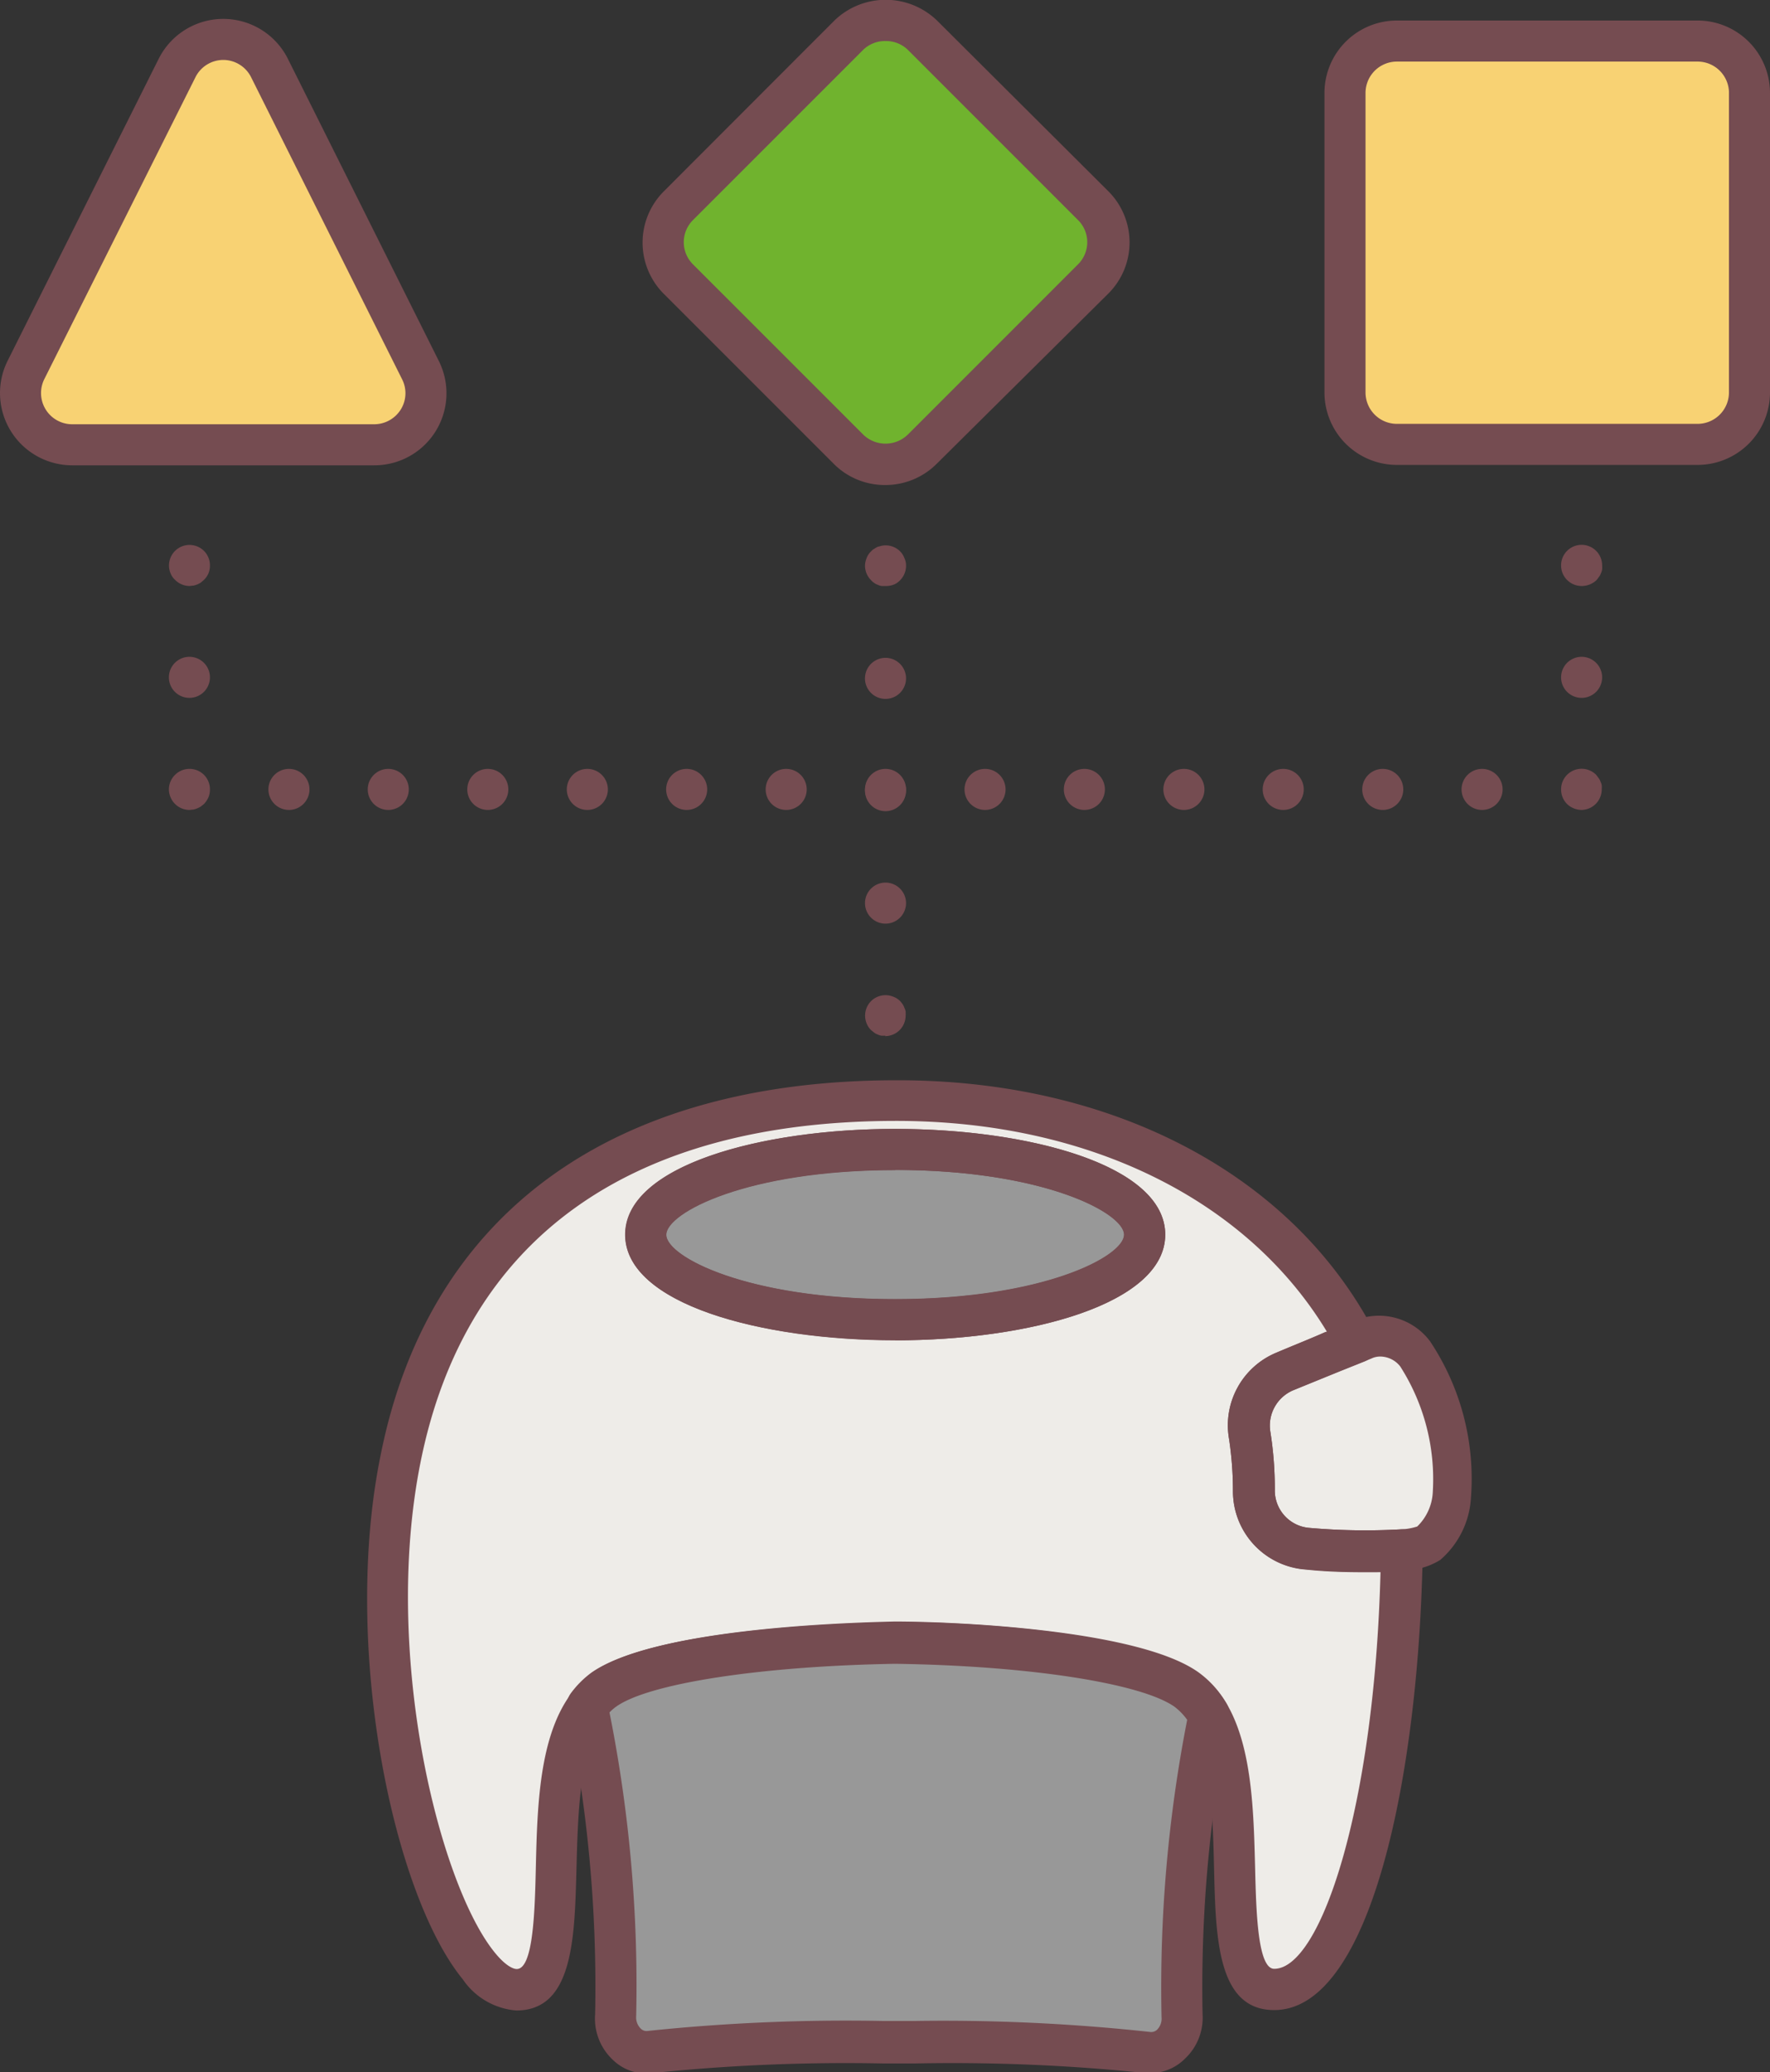 <svg xmlns="http://www.w3.org/2000/svg" viewBox="0 0 86.25 100.95"><rect x="0" y="0" width="86.25" height="100.95" fill="#333333" stroke="none"/><defs><style>.cls-1{fill:#989898;}.cls-2{fill:#eeece8;}.cls-3{fill:#754c51;}.cls-4{fill:#f8d273;}.cls-5{fill:#70b32e;}</style></defs><g id="レイヤー_2" data-name="レイヤー 2"><g id="main_03"><path class="cls-1" d="M57.8,82.29C55.84,80.9,50,80.12,43.62,80c-6.34.11-12.21.89-14.18,2.28a3.62,3.62,0,0,0-.81.8A66,66,0,0,1,30,98.18a1.59,1.59,0,0,0,1.65,1.76A91.41,91.41,0,0,1,43,99.46h1.62A91.62,91.62,0,0,1,56,99.94a1.58,1.58,0,0,0,1.64-1.76,65.33,65.33,0,0,1,1.31-14.65A3.79,3.79,0,0,0,57.8,82.29Z"/><path class="cls-2" d="M25.16,96.93c3.41,0,.55-10,3.47-13.84a3.62,3.62,0,0,1,.81-.8c2-1.39,7.84-2.17,14.18-2.28,6.35.11,12.22.89,14.18,2.28a3.79,3.79,0,0,1,1.11,1.24c2.43,4.12-.11,13.4,3.18,13.4,3.58,0,6.06-10.05,6.2-21.38a34,34,0,0,1-4.58-.07,2.82,2.82,0,0,1-2.63-2.8A16.63,16.63,0,0,0,60.87,70a2.86,2.86,0,0,1,1.71-3.13c1.29-.54,2.7-1.09,3.52-1.42-3.68-7-11.75-11.79-22.45-11.79-14.44,0-22.09,7.08-24.16,17.45C17.25,82.27,21.58,96.93,25.16,96.93ZM43.62,56c6.72,0,12.16,1.86,12.16,4.15S50.34,64.3,43.62,64.3s-12.15-1.85-12.15-4.14S36.91,56,43.62,56Z"/><path class="cls-1" d="M43.62,56c-6.71,0-12.15,1.86-12.15,4.15s5.44,4.14,12.15,4.14,12.16-1.85,12.16-4.14S50.34,56,43.62,56Z"/><path class="cls-2" d="M69,66a2.13,2.13,0,0,0-2.53-.71l-.33.14c-.82.33-2.23.88-3.52,1.42A2.86,2.86,0,0,0,60.87,70a16.63,16.63,0,0,1,.21,2.73,2.82,2.82,0,0,0,2.63,2.8,34,34,0,0,0,4.58.07,2.86,2.86,0,0,0,1.29-.32C72.05,73.38,70.28,67.55,69,66Z"/><path class="cls-3" d="M56.12,101l-.29,0a91.37,91.37,0,0,0-11.21-.47H43a91.55,91.55,0,0,0-11.22.47,2.32,2.32,0,0,1-1.9-.63A2.75,2.75,0,0,1,29,98.13a67.05,67.05,0,0,0-1.36-14.86,1,1,0,0,1,.18-.78,4.77,4.77,0,0,1,1-1c3-2.1,12-2.41,14.74-2.46s11.79.36,14.77,2.46A4.88,4.88,0,0,1,59.77,83a1,1,0,0,1,.12.69A66.72,66.72,0,0,0,58.6,98.13a2.74,2.74,0,0,1-.86,2.17A2.38,2.38,0,0,1,56.12,101ZM43,98.46h1.62A93.21,93.21,0,0,1,56.08,99a.42.42,0,0,0,.3-.11.77.77,0,0,0,.22-.62,67.8,67.8,0,0,1,1.25-14.48,2.91,2.91,0,0,0-.62-.64h0c-1.62-1.14-7.09-2-13.62-2.09-6.5.11-12,.95-13.59,2.09a2.07,2.07,0,0,0-.32.28A67.79,67.79,0,0,1,31,98.22a.77.77,0,0,0,.23.62.39.39,0,0,0,.3.11A93.1,93.1,0,0,1,43,98.46Z"/><path class="cls-3" d="M62.09,97.93c-2.76,0-2.85-3.49-2.93-6.87-.06-2.52-.13-5.37-1.11-7a2.94,2.94,0,0,0-.82-.94c-1.62-1.14-7.09-2-13.62-2.09-6.5.11-12,.95-13.59,2.09a2.81,2.81,0,0,0-.59.6c-1.2,1.57-1.27,4.65-1.34,7.36-.09,3.38-.17,6.87-2.93,6.87a3.48,3.48,0,0,1-2.61-1.52c-3.4-4.15-5.91-16.21-4-25.55,2.35-11.77,11.28-18.25,25.14-18.25C54.23,52.61,63,57.22,67,64.94a1,1,0,0,1,.06.8,1,1,0,0,1-.57.59l-1.15.46L63,67.74a1.87,1.87,0,0,0-1.1,2,17.53,17.53,0,0,1,.22,2.9,1.83,1.83,0,0,0,1.7,1.8,31,31,0,0,0,4.42.07,1,1,0,0,1,.77.26,1,1,0,0,1,.32.75C69.16,86.34,66.84,97.93,62.09,97.93ZM43.61,79c2.74,0,11.79.36,14.77,2.46A4.88,4.88,0,0,1,59.77,83c1.24,2.1,1.32,5.23,1.39,8,.05,2.08.12,4.92.93,4.92,2.27,0,4.89-7.88,5.18-19.33-1,0-2.18,0-3.63-.13a3.82,3.82,0,0,1-3.56-3.79,16.83,16.83,0,0,0-.19-2.57A3.83,3.83,0,0,1,62.2,65.9c.8-.34,1.66-.68,2.38-1l.09,0c-3.9-6.47-11.66-10.29-21-10.29-13,0-21,5.75-23.18,16.64-1.88,9.41.94,20.61,3.63,23.89.48.59.86.79,1.06.79.81,0,.88-2.84.93-4.92.07-3,.16-6.43,1.74-8.52a4.77,4.77,0,0,1,1-1C31.85,79.37,40.9,79.06,43.61,79Zm0-13.71c-6.53,0-13.15-1.77-13.15-5.14S37.09,55,43.62,55s13.16,1.77,13.16,5.15S50.16,65.3,43.62,65.3Zm0-8.29c-7.21,0-11.15,2.08-11.15,3.15s3.94,3.14,11.15,3.14,11.16-2.08,11.16-3.14S50.84,57,43.62,57Z"/><path class="cls-3" d="M43.62,65.3c-6.53,0-13.15-1.77-13.15-5.14S37.09,55,43.62,55s13.16,1.77,13.16,5.15S50.16,65.3,43.62,65.3Zm0-8.29c-7.21,0-11.15,2.08-11.15,3.15s3.94,3.14,11.15,3.14,11.16-2.08,11.16-3.14S50.84,57,43.62,57Z"/><path class="cls-3" d="M66.83,76.6c-.89,0-2,0-3.19-.13a3.82,3.82,0,0,1-3.56-3.79,16.83,16.83,0,0,0-.19-2.57A3.83,3.83,0,0,1,62.2,65.9c.8-.34,1.66-.68,2.38-1L66,64.34a3.11,3.11,0,0,1,3.68,1h0a12.07,12.07,0,0,1,2,7.6A4.33,4.33,0,0,1,70.18,76a3.42,3.42,0,0,1-1.8.51C68,76.58,67.43,76.6,66.83,76.6Zm.42-10.51a1,1,0,0,0-.43.1l-1.5.6L63,67.74a1.87,1.87,0,0,0-1.1,2,17.53,17.53,0,0,1,.22,2.9,1.83,1.83,0,0,0,1.7,1.8,31,31,0,0,0,4.42.07,2.9,2.9,0,0,0,.82-.14,2.5,2.5,0,0,0,.76-1.72,10.19,10.19,0,0,0-1.59-6.08h0A1.25,1.25,0,0,0,67.25,66.09Z"/><path class="cls-4" d="M82.72,21.65H68.07a2.52,2.52,0,0,1-2.53-2.52V4.47A2.52,2.52,0,0,1,68.07,2H82.72a2.52,2.52,0,0,1,2.53,2.52V19.13A2.52,2.52,0,0,1,82.72,21.65Z"/><path class="cls-3" d="M82.72,22.65H68.07a3.53,3.53,0,0,1-3.53-3.52V4.47A3.53,3.53,0,0,1,68.07,1H82.72a3.53,3.53,0,0,1,3.53,3.52V19.13A3.53,3.53,0,0,1,82.72,22.65ZM68.07,3a1.53,1.53,0,0,0-1.53,1.52V19.13a1.53,1.53,0,0,0,1.53,1.52H82.72a1.53,1.53,0,0,0,1.53-1.52V4.47A1.53,1.53,0,0,0,82.72,3Z"/><path class="cls-5" d="M43.15,22.63a2.51,2.51,0,0,1-1.78-.74l-8.31-8.31a2.5,2.5,0,0,1,0-3.56l8.31-8.31a2.58,2.58,0,0,1,3.56,0L53.24,10a2.52,2.52,0,0,1,0,3.56l-8.31,8.31A2.52,2.52,0,0,1,43.15,22.63Z"/><path class="cls-3" d="M43.15,23.63a3.51,3.51,0,0,1-2.49-1l-8.31-8.31a3.53,3.53,0,0,1,0-5L40.66,1a3.6,3.6,0,0,1,5,0L54,9.31a3.52,3.52,0,0,1,0,5L45.64,22.6A3.53,3.53,0,0,1,43.15,23.63ZM43.15,2a1.52,1.52,0,0,0-1.08.42l-8.3,8.3a1.52,1.52,0,0,0,0,2.16l8.3,8.3a1.56,1.56,0,0,0,2.16,0l8.3-8.3a1.52,1.52,0,0,0,0-2.16l-8.3-8.3A1.52,1.52,0,0,0,43.15,2Z"/><path class="cls-4" d="M18.23,21.67H3.53A2.52,2.52,0,0,1,1.27,18L8.62,3.32a2.52,2.52,0,0,1,4.51,0L20.49,18a2.52,2.52,0,0,1-2.26,3.65Z"/><path class="cls-3" d="M18.23,22.67H3.53A3.52,3.52,0,0,1,.37,17.58L7.73,2.87a3.52,3.52,0,0,1,6.3,0l7.35,14.71a3.51,3.51,0,0,1-3.15,5.09ZM10.88,2.92a1.52,1.52,0,0,0-1.36.85L2.16,18.47a1.52,1.52,0,0,0,1.37,2.2h14.7a1.53,1.53,0,0,0,1.3-.72,1.5,1.5,0,0,0,.06-1.48L12.24,3.77A1.52,1.52,0,0,0,10.88,2.92Z"/><path class="cls-3" d="M43.15,28.55l-.19,0a.6.6,0,0,1-.19-.06.56.56,0,0,1-.17-.09.64.64,0,0,1-.15-.13,1,1,0,0,1-.3-.7,1,1,0,0,1,.08-.38.83.83,0,0,1,.22-.33.44.44,0,0,1,.15-.12,1,1,0,0,1,.17-.1l.19-.05a1,1,0,0,1,.9.27.93.93,0,0,1,.21.33.84.84,0,0,1,.08.38,1,1,0,0,1-.29.7.83.83,0,0,1-.33.22A1,1,0,0,1,43.15,28.55Z"/><path class="cls-3" d="M42.15,44a1,1,0,0,1,1-1h0a1,1,0,0,1,1,1h0a1,1,0,0,1-1,1h0A1,1,0,0,1,42.15,44Zm0-5.48a1,1,0,0,1,1-1h0a1,1,0,0,1,1,1h0a1,1,0,0,1-1,1h0A1,1,0,0,1,42.15,38.5Zm0-5.47a1,1,0,0,1,1-1h0a1,1,0,0,1,1,1h0a1,1,0,0,1-1,1h0A1,1,0,0,1,42.15,33Z"/><path class="cls-3" d="M43.15,50.46l-.19,0a.6.6,0,0,1-.19-.06.56.56,0,0,1-.17-.09l-.15-.12a.91.91,0,0,1-.22-.33,1,1,0,0,1,.22-1.09,1,1,0,0,1,1.08-.21.93.93,0,0,1,.33.21,1.58,1.58,0,0,1,.12.15.76.76,0,0,1,.09.18.64.64,0,0,1,.06.18,1.5,1.5,0,0,1,0,.2,1,1,0,0,1-1,1Z"/><path class="cls-3" d="M9.23,28.55a1,1,0,0,1-.7-.3.87.87,0,0,1-.22-.32,1,1,0,0,1,.22-1.09,1,1,0,0,1,1.41,0,1,1,0,0,1,.29.71,1,1,0,0,1-.07.38,1,1,0,0,1-.22.32l-.15.13a1.08,1.08,0,0,1-.36.15Z"/><path class="cls-3" d="M8.23,33a1,1,0,0,1,1-1h0a1,1,0,0,1,1,1h0a1,1,0,0,1-1,1h0A1,1,0,0,1,8.23,33Z"/><path class="cls-3" d="M9.23,39.46a1,1,0,0,1-.92-.62,1,1,0,0,1-.08-.38,1,1,0,0,1,.3-.71,1,1,0,0,1,1.41,0,1,1,0,0,1,.29.71,1,1,0,0,1-.07.38,1.19,1.19,0,0,1-.22.33l-.15.12a1.08,1.08,0,0,1-.36.15Z"/><path class="cls-3" d="M71.22,38.46a1,1,0,0,1,1-1h0a1,1,0,0,1,1,1h0a1,1,0,0,1-1,1h0A1,1,0,0,1,71.22,38.46Zm-4.84,0a1,1,0,0,1,1-1h0a1,1,0,0,1,1,1h0a1,1,0,0,1-1,1h0A1,1,0,0,1,66.38,38.46Zm-4.85,0a1,1,0,0,1,1-1h0a1,1,0,0,1,1,1h0a1,1,0,0,1-1,1h0A1,1,0,0,1,61.53,38.46Zm-4.84,0a1,1,0,0,1,1-1h0a1,1,0,0,1,1,1h0a1,1,0,0,1-1,1h0A1,1,0,0,1,56.69,38.46Zm-4.85,0a1,1,0,0,1,1-1h0a1,1,0,0,1,1,1h0a1,1,0,0,1-1,1h0A1,1,0,0,1,51.84,38.46Zm-4.84,0a1,1,0,0,1,1-1h0a1,1,0,0,1,1,1h0a1,1,0,0,1-1,1h0A1,1,0,0,1,47,38.46Zm-4.85,0a1,1,0,0,1,1-1h0a1,1,0,0,1,1,1h0a1,1,0,0,1-1,1h0A1,1,0,0,1,42.15,38.46Zm-4.84,0a1,1,0,0,1,1-1h0a1,1,0,0,1,1,1h0a1,1,0,0,1-1,1h0A1,1,0,0,1,37.31,38.46Zm-4.85,0a1,1,0,0,1,1-1h0a1,1,0,0,1,1,1h0a1,1,0,0,1-1,1h0A1,1,0,0,1,32.46,38.46Zm-4.84,0a1,1,0,0,1,1-1h0a1,1,0,0,1,1,1h0a1,1,0,0,1-1,1h0A1,1,0,0,1,27.62,38.46Zm-4.85,0a1,1,0,0,1,1-1h0a1,1,0,0,1,1,1h0a1,1,0,0,1-1,1h0A1,1,0,0,1,22.77,38.46Zm-4.85,0a1,1,0,0,1,1-1h0a1,1,0,0,1,1,1h0a1,1,0,0,1-1,1h0A1,1,0,0,1,17.92,38.46Zm-4.84,0a1,1,0,0,1,1-1h0a1,1,0,0,1,1,1h0a1,1,0,0,1-1,1h0A1,1,0,0,1,13.08,38.46Z"/><path class="cls-3" d="M77.07,39.46a1.05,1.05,0,0,1-.71-.29,1,1,0,0,1-.29-.71,1,1,0,0,1,1.71-.71l.12.16a.56.56,0,0,1,.09.17.64.64,0,0,1,.06.18,1.36,1.36,0,0,1,0,.2,1,1,0,0,1-1,1Z"/><path class="cls-3" d="M76.07,33a1,1,0,0,1,1-1h0a1,1,0,0,1,1,1h0a1,1,0,0,1-1,1h0A1,1,0,0,1,76.07,33Z"/><path class="cls-3" d="M77.07,28.55a1,1,0,0,1-1-1,1,1,0,0,1,.29-.71,1,1,0,0,1,1.71.71,1.23,1.23,0,0,1,0,.19.6.6,0,0,1-.06.19.56.56,0,0,1-.09.17l-.12.16A1.05,1.05,0,0,1,77.07,28.55Z"/></g></g></svg>